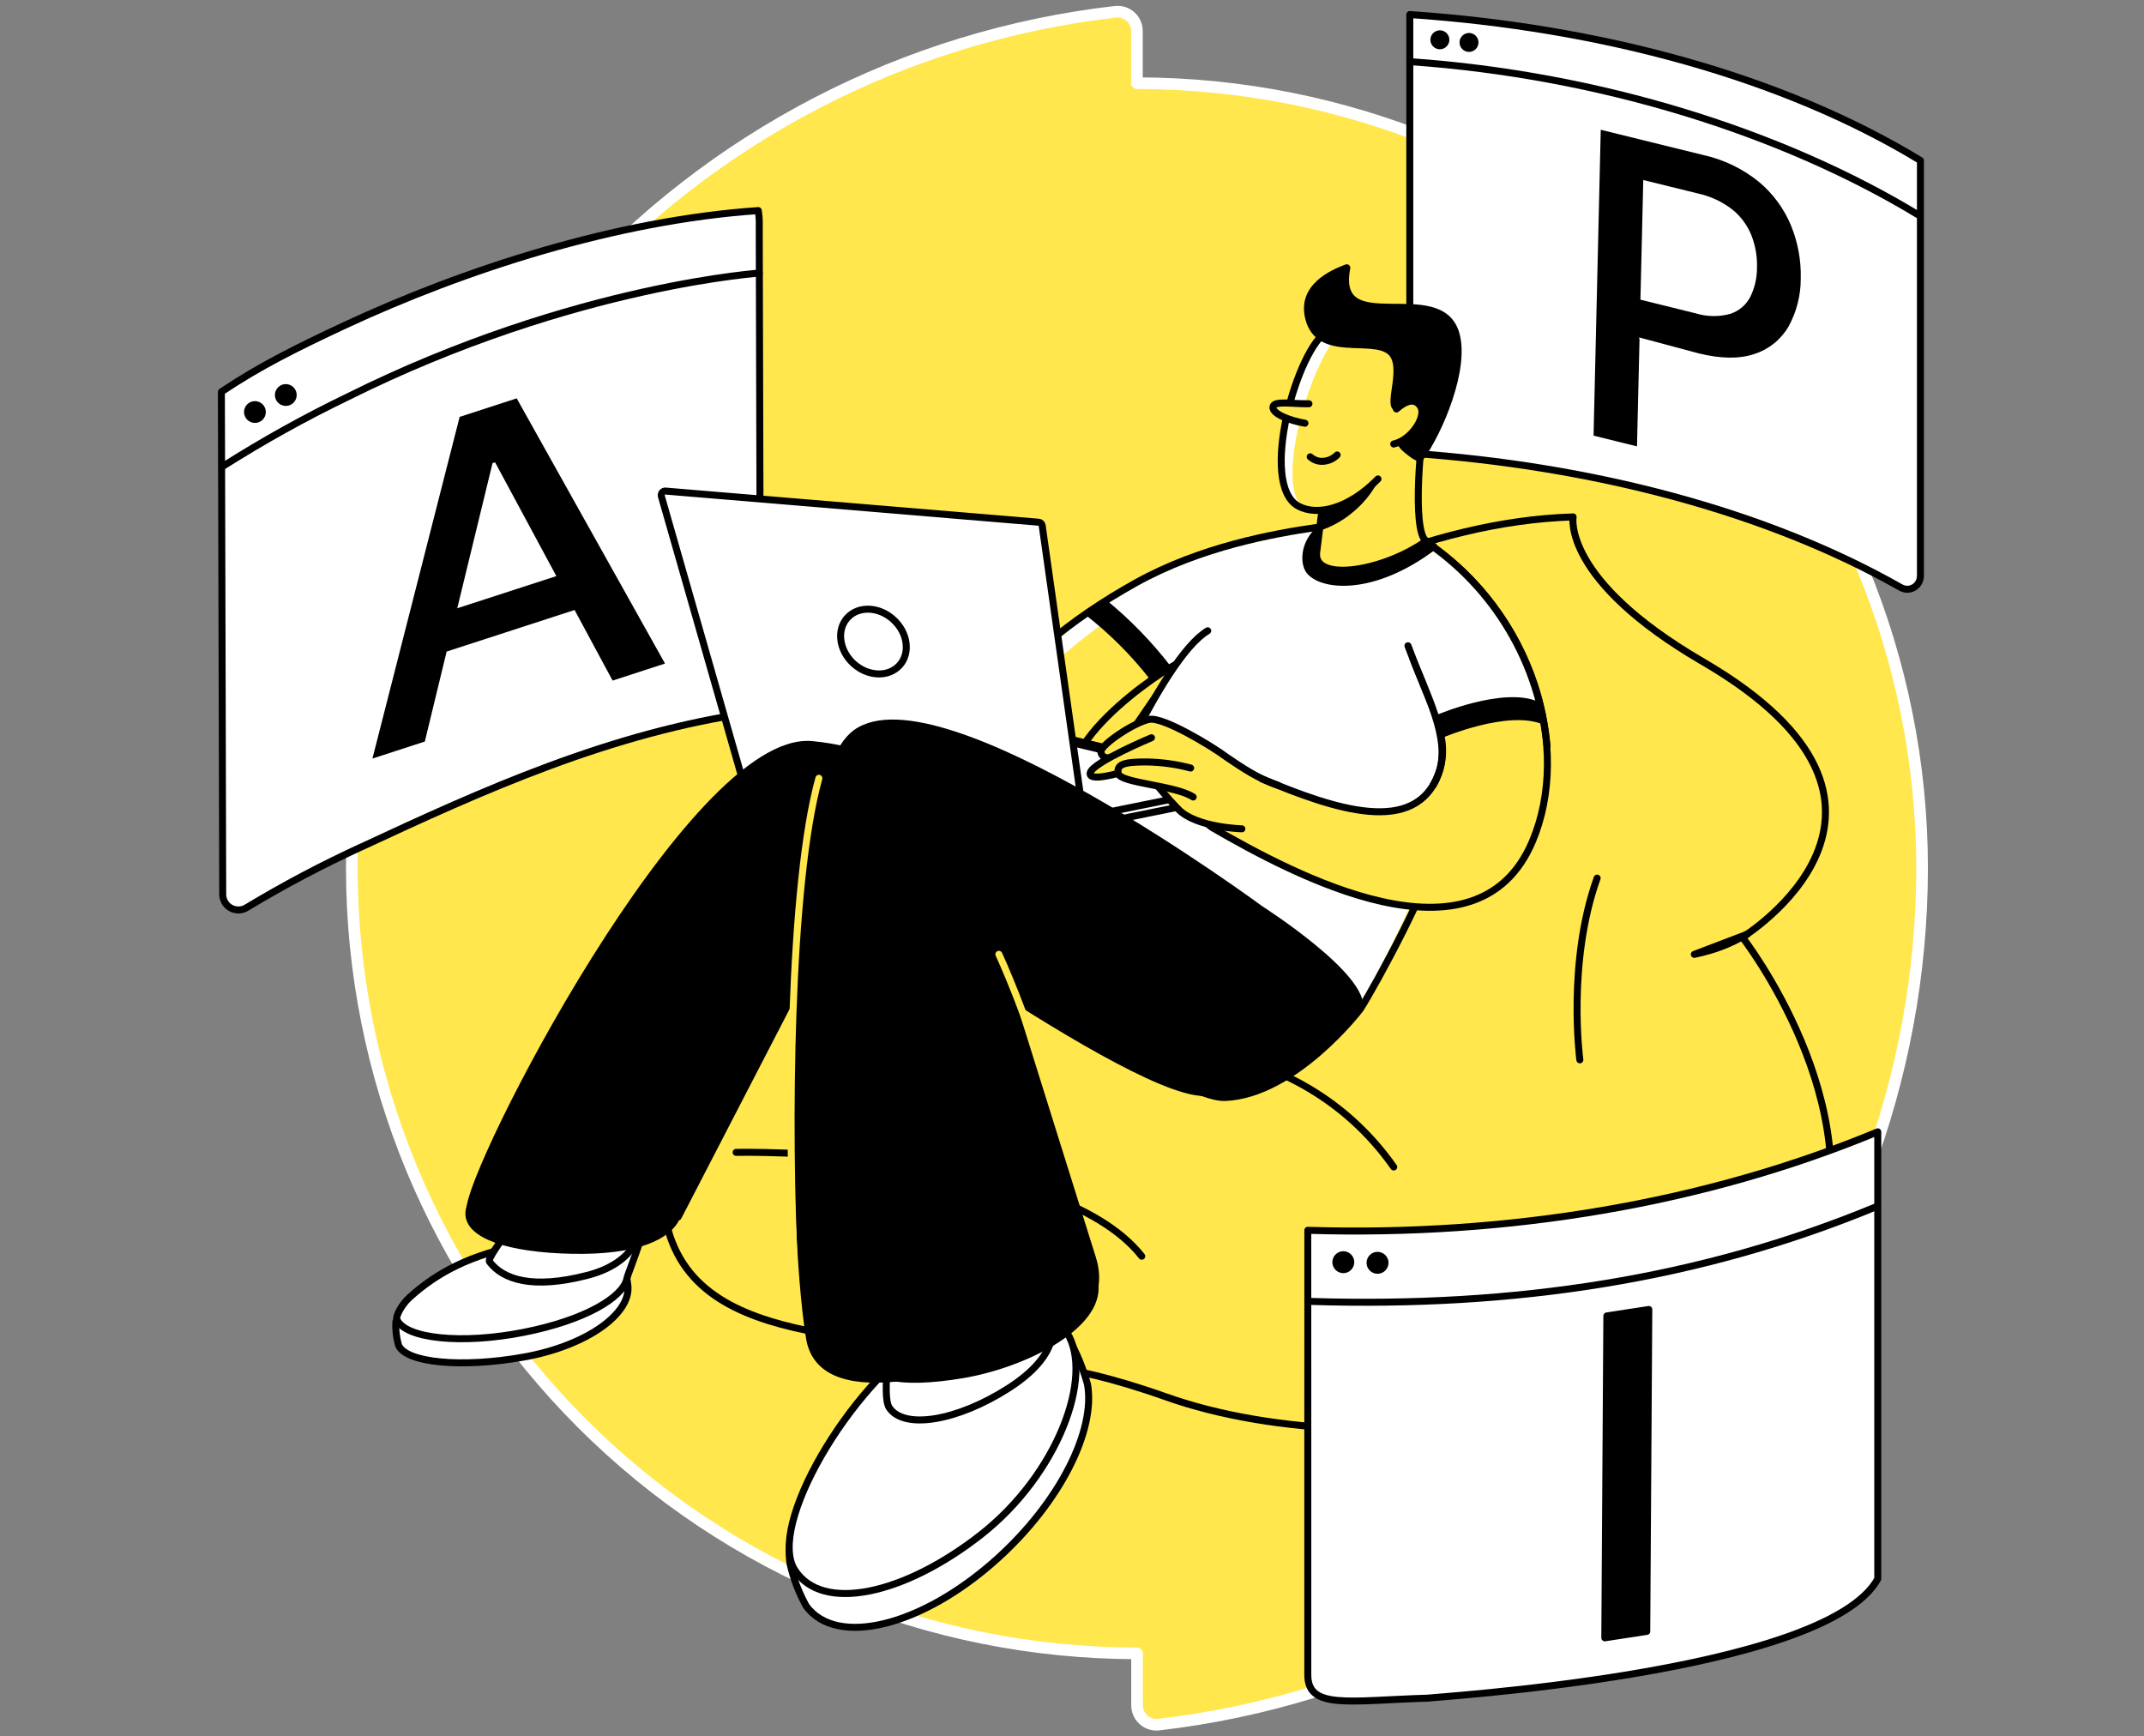 <svg width="368" height="298" viewBox="0 0 368 298" fill="none" xmlns="http://www.w3.org/2000/svg">
<rect x="0" y="0" width="368" height="298" fill="#808080" stroke="none"/>
<path d="M195.145 14.262V5.352C195.145 4.881 195.056 4.416 194.865 3.987C194.674 3.558 194.4 3.171 194.055 2.861C193.709 2.545 193.298 2.306 192.851 2.163C192.404 2.02 191.933 1.967 191.468 2.02C155.388 6.15 122.091 23.404 97.919 50.496C73.746 77.589 60.385 112.626 60.385 148.933C60.385 184.679 74.581 218.959 99.856 244.24C125.131 269.521 159.411 283.729 195.163 283.747V292.651C195.163 293.116 195.258 293.58 195.449 294.01C195.64 294.439 195.914 294.82 196.26 295.136C196.605 295.452 197.017 295.69 197.458 295.833C197.905 295.982 198.369 296.03 198.84 295.982C234.908 291.804 268.187 274.521 292.354 247.423C316.514 220.324 329.882 185.293 329.912 148.992C329.906 113.258 315.698 78.996 290.429 53.733C265.154 28.47 230.88 14.28 195.139 14.28V14.268L195.145 14.262Z" fill="#FFE74D" stroke="white" stroke-width="2" stroke-linecap="round" stroke-linejoin="round"/>
<path d="M270.011 88.716C270.011 88.716 268.08 99.473 292.252 113.544C335.299 138.599 299.07 160.852 299.07 160.852C299.07 160.852 321.652 189.84 311.764 215.872C301.889 241.922 237.227 252.923 200.074 239.711C181.354 233.066 173.744 234.335 173.744 234.335C173.744 234.335 181.396 234.633 155.305 230.95C129.189 227.285 102.573 225.545 118.45 179.697C134.326 133.849 168.112 139.004 168.112 139.004C168.112 139.004 220.271 90.176 270.005 88.716V88.704L270.011 88.716Z" stroke="black" stroke-width="1.2" stroke-linecap="round" stroke-linejoin="round"/>
<path d="M84.45 77.571L84.009 77.673L77.858 102.322L95.147 98.222L84.456 77.577L84.45 77.571Z" fill="#FFE74D"/>
<path d="M62.071 145.339C82.751 135.696 104.85 125.678 129.267 122.245C130.637 122.049 130.572 120.69 130.53 119.319L130.316 38.959C130.357 38.011 130.298 37.063 130.149 36.14C105.744 37.814 79.688 46.277 59.175 55.83C50.992 59.657 44.562 62.839 38 67.249L38.227 153.563C38.244 154.04 38.381 154.499 38.632 154.904C38.882 155.31 39.234 155.637 39.657 155.858C40.074 156.078 40.545 156.186 41.022 156.168C41.498 156.15 41.957 156.007 42.356 155.751C48.727 151.907 55.307 148.432 62.077 145.327L62.065 145.339H62.071Z" fill="white" stroke="black" stroke-width="1.2" stroke-linecap="round" stroke-linejoin="round"/>
<path d="M130.316 46.861C132.044 46.79 98.908 48.536 59.508 68.197C52.244 71.707 45.193 75.635 38.375 79.949" stroke="black" stroke-width="1.2" stroke-linecap="round" stroke-linejoin="round"/>
<path d="M76.678 111.816L98.622 104.688L105.148 116.804L114.141 113.878L88.687 68.364L78.895 71.546L63.925 130.184L72.918 127.263L76.666 111.81H76.678V111.816ZM84.539 79.484L84.98 79.347L95.493 98.871L78.484 104.39L84.539 79.484Z" fill="black"/>
<path d="M107.77 220.634C108.301 225.497 100.66 230.968 89.963 232.887C79.271 234.812 69.61 233.894 68.394 230.837C68.031 229.543 67.87 228.203 67.942 226.862C69.187 224.102 76.571 223.423 85.546 221.802C96.244 219.877 106.691 210.788 107.776 220.622V220.634H107.77Z" fill="white" stroke="black" stroke-width="1.2" stroke-miterlimit="10" stroke-linecap="round" stroke-linejoin="round"/>
<path d="M107.591 219.495C106.87 222.648 100.511 226.558 89.891 228.656C79.271 230.753 69.527 229.758 68.114 226.438C67.9 225.896 68.925 223.906 70.296 222.66C75.057 218.363 80.719 215.371 89.635 213.607C96.274 212.296 107.556 205.323 110.273 207.719C111.9 209.138 107.949 217.874 107.579 219.49H107.591V219.495Z" fill="white" stroke="black" stroke-width="1.2" stroke-miterlimit="10" stroke-linecap="round" stroke-linejoin="round"/>
<path d="M133.45 143.42C133.45 143.42 192.356 187.069 206.457 187.492C216.153 187.79 204.758 170.155 204.758 170.155L193.101 153.021L133.438 143.42H133.45V143.42Z" fill="black" stroke="black" stroke-width="1.2" stroke-linecap="round" stroke-linejoin="round"/>
<path d="M110.22 206.42C110.672 209.871 110.249 216.438 100.803 218.876C91.345 221.319 86.315 219.585 84.009 216.528C83.347 215.658 92.626 204.471 92.764 203.869C93.503 200.746 87.251 208.643 95.189 206.599C104.647 204.155 108.807 195.508 110.22 206.42V206.42Z" fill="white" stroke="black" stroke-width="1.2" stroke-miterlimit="10" stroke-linecap="round" stroke-linejoin="round"/>
<path d="M222.363 90.868C212.726 92.113 203.423 95.224 194.966 100.016C171.694 112.972 159.643 130.207 167.748 143.301L183.506 137.216C177.153 128.837 200.342 114.39 202.637 113.49" fill="#FFE74D"/>
<path d="M167.748 143.301L169.03 142.806C162.325 123.777 189.519 106.845 195.872 102.489L194.633 100.2C171.575 113.139 159.685 130.273 167.748 143.289V143.301V143.301Z" fill="white"/>
<path d="M187.278 104.718C189.507 104.503 194.686 111.208 197.881 116.333C199.394 115.272 200.992 114.325 202.642 113.496L226.702 90.701C219.473 91.738 206.129 93.794 194.966 100.016C192.338 101.476 189.77 103.049 187.272 104.73V104.718H187.278Z" fill="white"/>
<path d="M200.962 114.378C197.726 110.177 194.019 106.363 189.918 103.001C188.637 103.8 187.415 104.616 186.218 105.445C190.407 108.693 194.168 112.453 197.428 116.637C198.81 115.701 200.02 114.933 200.956 114.39V114.378H200.962Z" fill="black"/>
<path d="M225.981 90.522C218.763 91.559 206.129 93.806 194.966 100.016C171.694 112.984 159.643 130.207 167.748 143.301M185.604 138.146C177.582 129.242 199.979 114.706 202.267 113.812L185.604 138.146Z" stroke="black" stroke-width="1.2" stroke-linecap="round" stroke-linejoin="round"/>
<path d="M244.915 93.18L240.975 115.564C242.03 118.354 242.632 121.298 242.757 124.283L249.998 121.101L262.299 119.23C260.738 109.092 255.195 100.051 244.915 93.18V93.192V93.18Z" fill="white"/>
<path d="M214.896 97.936C200.044 109.819 187.29 141.507 185.687 148.742C193.971 148.998 226.976 162.843 232.232 174.476C234.867 170.268 244.611 151.71 245.594 145.774C247.644 133.467 249.241 135.124 249.688 127.335L244.944 94.479C243.723 93.472 242.382 92.608 240.957 91.916C233.037 88.031 248.151 96.38 225.671 91.523C219.485 94.008 220.367 93.079 214.902 97.93L214.896 97.936Z" fill="white"/>
<path d="M207.297 108.252C199.239 113.055 186.831 142.681 185.657 147.896C194.138 148.17 228.108 161.478 233.502 173.147C236.196 168.945 245.886 151.037 246.887 145.089C248.955 132.794 250.582 134.451 251.023 126.673L246.089 93.782C244.819 92.775 243.448 91.91 241.994 91.219C234.169 87.441 248.3 95.123 228.639 91.249" stroke="black" stroke-width="1.2" stroke-linecap="round" stroke-linejoin="round"/>
<path d="M183.5 229.842C184.853 232.285 185.914 234.877 186.659 237.571C188.077 245.48 181.962 257.787 171.145 267.537C158.267 279.14 143.594 282.77 138.373 275.624C137.098 273.323 136.162 270.856 135.59 268.288C134.404 260.361 141.567 251.29 152.223 241.666C165.102 230.062 178.255 222.696 183.482 229.842H183.494H183.5ZM137.062 125.821L167.635 123.002H167.754L213.275 134.028C213.328 134.039 213.382 134.069 213.423 134.105C213.465 134.141 213.495 134.194 213.513 134.248C213.531 134.302 213.537 134.361 213.525 134.415C213.513 134.469 213.489 134.522 213.453 134.57C213.4 134.629 213.334 134.665 213.257 134.677L180.663 141.292C180.603 141.31 180.544 141.31 180.484 141.292L136.996 126.471C136.925 126.447 136.859 126.399 136.818 126.334C136.776 126.268 136.758 126.191 136.764 126.119C136.77 126.048 136.806 125.97 136.859 125.916C136.913 125.863 136.984 125.827 137.056 125.821H137.062Z" fill="white" stroke="black" stroke-width="1.2" stroke-miterlimit="10" stroke-linecap="round" stroke-linejoin="round"/>
<path d="M137.062 127.418L167.635 124.599L167.754 124.611L213.275 135.637C213.346 135.655 213.412 135.696 213.459 135.756C213.507 135.816 213.531 135.887 213.531 135.965C213.531 136.042 213.501 136.114 213.453 136.173C213.406 136.233 213.34 136.274 213.263 136.286L180.663 142.89C180.604 142.908 180.544 142.908 180.484 142.89L136.997 128.068C136.943 128.05 136.895 128.02 136.859 127.973C136.824 127.931 136.794 127.877 136.782 127.824C136.77 127.77 136.77 127.71 136.782 127.657C136.8 127.603 136.824 127.555 136.865 127.514C136.919 127.46 136.991 127.424 137.062 127.412V127.418Z" fill="white" stroke="black" stroke-width="1.2" stroke-miterlimit="10" stroke-linecap="round" stroke-linejoin="round"/>
<path d="M135.924 126.048L166.497 123.229L166.598 123.241L212.13 134.266C212.202 134.284 212.267 134.326 212.315 134.385C212.363 134.445 212.387 134.516 212.387 134.594C212.387 134.671 212.357 134.743 212.309 134.802C212.261 134.862 212.19 134.904 212.112 134.922L179.519 141.531C179.459 141.549 179.4 141.549 179.34 141.531L135.852 126.709C135.781 126.685 135.715 126.638 135.679 126.572C135.638 126.506 135.62 126.429 135.626 126.357C135.632 126.286 135.667 126.208 135.721 126.155C135.775 126.101 135.846 126.065 135.924 126.059H135.936L135.924 126.048Z" fill="white" stroke="black" stroke-width="1.2" stroke-miterlimit="10" stroke-linecap="round" stroke-linejoin="round"/>
<path d="M113.509 85.134L127.699 134.719L186.033 140.637L178.881 90.194C178.857 90.045 178.786 89.902 178.679 89.801C178.565 89.699 178.422 89.634 178.273 89.622L114.224 84.276C114.117 84.27 114.01 84.288 113.909 84.33C113.807 84.371 113.724 84.437 113.652 84.52C113.587 84.604 113.539 84.705 113.515 84.812C113.491 84.92 113.497 85.027 113.527 85.134H113.515H113.509ZM183.13 228.697C187.833 236.135 181.545 253.049 168.368 263.383C155.203 273.705 141.079 276.834 136.389 269.396C131.692 261.964 145.578 238.09 159.512 229.108C167.808 223.775 178.446 221.271 183.142 228.691H183.13V228.697Z" fill="white" stroke="black" stroke-width="1.2" stroke-miterlimit="10" stroke-linecap="round" stroke-linejoin="round"/>
<path d="M231.887 169.309C231.887 169.309 234.515 171.657 229.956 176.586C222.351 184.81 209.407 197.135 176.187 167.771C138.093 134.087 147.045 149.6 147.045 149.6L116.394 208.857L80.654 207.725C80.153 201.354 118.819 125.827 139.386 127.788C156.89 129.462 162.57 140.005 177.767 148.116C200.545 160.274 231.875 169.303 231.875 169.303L231.887 169.309Z" fill="black" stroke="black" stroke-width="1.2" stroke-linecap="round" stroke-linejoin="round"/>
<path d="M244.634 92.894C263.318 105.385 269.707 128.604 263.032 144.38C253.491 166.931 222.226 150.226 208.024 141.996C206.713 141.155 202.255 136.024 200.747 133.765C198.477 130.374 196.665 133.694 197.046 131.983C197.517 129.802 213.733 132.967 216.85 133.765C229.062 138.861 242.972 143.605 246.929 132.722C249.134 126.667 245.522 121.178 242.483 112.912" fill="#FFE74D"/>
<path d="M193.429 179.494C193.429 179.494 222.458 176.478 239.223 200.281M244.634 92.9C263.318 105.391 269.707 128.61 263.032 144.386C253.491 166.937 222.226 150.232 208.024 142.002C206.713 141.161 202.255 136.03 200.747 133.771C198.477 130.38 196.665 133.7 197.046 131.989C197.517 129.808 213.733 132.973 216.85 133.771C229.062 138.867 242.972 143.611 246.929 132.728C249.134 126.673 245.522 121.184 242.483 112.918L244.634 92.9Z" stroke="black" stroke-width="1.2" stroke-linecap="round" stroke-linejoin="round"/>
<path d="M271.167 181.89C271.167 181.89 268.938 165.179 274.135 150.703L271.179 181.89H271.167V181.89Z" fill="#FFE74D"/>
<path d="M271.167 181.89C271.167 181.89 268.938 165.179 274.135 150.703" stroke="black" stroke-width="1.2" stroke-linecap="round" stroke-linejoin="round"/>
<path d="M116.191 208.78C114.743 212.231 109.129 214.787 98.241 214.579C87.364 214.37 80.391 211.974 80.481 208.208C80.558 204.453 87.638 200.746 98.527 200.949C109.403 201.163 117.848 204.817 116.179 208.78H116.191Z" fill="black" stroke="black" stroke-width="1.2" stroke-linecap="round" stroke-linejoin="round"/>
<path d="M179.209 223.256C181.682 227.1 182.01 232.523 173.142 238.221C164.286 243.912 155.096 245.408 152.611 241.552C150.144 237.708 157.188 201.658 166.05 195.961C174.906 190.269 176.73 219.4 179.203 223.25L179.209 223.256Z" fill="white" stroke="black" stroke-width="1.2" stroke-miterlimit="10" stroke-linecap="round" stroke-linejoin="round"/>
<path d="M187.928 220.384C188.804 227.559 175.866 234.139 165.18 235.932C154.488 237.726 148.236 236.463 147.45 231.927C143.957 212.07 151.937 216.712 162.629 214.918C173.321 213.125 187.38 215.818 187.934 220.378L187.928 220.384Z" fill="black" stroke="black" stroke-width="1.2" stroke-linecap="round" stroke-linejoin="round"/>
<path d="M233.329 173.373C233.329 173.373 222.184 187.856 210.301 188.35C202.291 188.684 172.039 166.502 172.039 166.502L187.505 215.902C189.573 222.452 185.633 226.933 179.239 229.466C166.98 234.329 141.156 242.858 138.957 229.675C135.614 209.632 134.517 134.761 146.913 125.791C161.27 115.392 216.32 156.025 216.32 156.025C216.32 156.025 234.813 167.819 233.323 173.379H233.335L233.329 173.373Z" fill="black" stroke="black" stroke-width="1.2" stroke-linecap="round" stroke-linejoin="round"/>
<path d="M171.449 163.778C171.449 163.778 176.42 174.482 180.055 187.492" stroke="#FFE74D" stroke-width="1.2" stroke-linecap="round" stroke-linejoin="round"/>
<path d="M43.757 72.583C44.252 72.583 44.728 72.386 45.08 72.035C45.432 71.683 45.628 71.206 45.628 70.712C45.628 70.217 45.432 69.74 45.08 69.389C44.728 69.037 44.252 68.84 43.757 68.84C43.262 68.84 42.786 69.037 42.434 69.389C42.082 69.74 41.886 70.217 41.886 70.712C41.886 71.206 42.082 71.683 42.434 72.035C42.786 72.386 43.262 72.583 43.757 72.583ZM49.055 69.663C49.55 69.663 50.027 69.466 50.378 69.115C50.73 68.763 50.927 68.286 50.927 67.791C50.927 67.297 50.73 66.82 50.378 66.469C50.027 66.117 49.55 65.92 49.055 65.92C48.561 65.92 48.084 66.117 47.732 66.469C47.381 66.82 47.184 67.297 47.184 67.791C47.184 68.286 47.381 68.763 47.732 69.115C48.084 69.466 48.561 69.663 49.055 69.663Z" fill="black"/>
<path d="M245.064 291.447C244.539 291.31 313.29 287.347 322.301 270.975V194.244C292.616 206.569 258.789 212.207 224.473 211.146C224.491 211.253 224.455 278.961 224.473 287.293C224.371 293.473 231.452 291.846 245.064 291.435V291.447V291.447Z" fill="white" stroke="black" stroke-width="1.2" stroke-linecap="round" stroke-linejoin="round"/>
<path d="M322.242 207.016C291.996 219.567 259.963 224.43 225.003 223.351" stroke="black" stroke-width="1.2" stroke-linecap="round" stroke-linejoin="round"/>
<path d="M329.626 98.883V27.546C306.103 13.219 274.701 4.708 241.982 2.497V77.768C273.175 79.89 303.165 87.709 326.264 100.838C326.61 101.029 326.997 101.13 327.385 101.13C327.778 101.13 328.16 101.023 328.499 100.82C328.839 100.624 329.119 100.337 329.316 99.998C329.512 99.658 329.614 99.271 329.614 98.877H329.62L329.626 98.883Z" fill="white" stroke="black" stroke-width="1.2" stroke-linecap="round" stroke-linejoin="round"/>
<path d="M307.408 38.684C306.192 35.776 304.303 33.207 301.883 31.193C299.106 28.946 295.858 27.379 292.372 26.61L274.755 22.271L273.521 74.764L280.977 76.606L281.412 58.149L281.352 58.131L281.656 51.462L281.567 51.426L282.055 30.895L291.418 33.201C293.587 33.672 295.632 34.62 297.384 35.991C298.82 37.165 299.946 38.69 300.632 40.431C301.317 42.195 301.633 44.078 301.573 45.973C301.573 47.731 301.174 49.453 300.393 51.009C299.666 52.374 298.439 53.399 296.966 53.87C295.012 54.4 292.956 54.364 291.025 53.768L281.567 51.432L280.512 57.684L291.549 60.64C295.375 61.587 298.57 61.623 301.138 60.747C303.606 59.961 305.674 58.28 306.979 56.057C308.367 53.536 309.094 50.699 309.083 47.827C309.166 44.692 308.594 41.575 307.402 38.684H307.408Z" fill="black"/>
<path d="M329.447 36.992C306.019 22.742 274.54 12.837 241.976 10.579" stroke="black" stroke-width="1.2" stroke-linecap="round" stroke-linejoin="round"/>
<path d="M247.143 8.457C247.573 8.457 247.99 8.284 248.294 7.98C248.598 7.676 248.77 7.259 248.77 6.83C248.77 6.401 248.604 5.984 248.294 5.68C247.996 5.376 247.579 5.203 247.143 5.203C246.708 5.203 246.303 5.376 245.993 5.68C245.689 5.984 245.516 6.401 245.516 6.83C245.516 7.259 245.683 7.676 245.993 7.98C246.297 8.284 246.708 8.457 247.143 8.457ZM252.144 8.91C252.573 8.91 252.99 8.737 253.294 8.433C253.598 8.129 253.771 7.712 253.771 7.283C253.771 6.854 253.604 6.437 253.294 6.133C252.996 5.829 252.579 5.656 252.144 5.656C251.709 5.656 251.303 5.829 250.993 6.133C250.689 6.437 250.517 6.854 250.517 7.283C250.517 7.712 250.684 8.129 250.993 8.433C251.297 8.737 251.709 8.91 252.144 8.91ZM230.57 218.5C231.07 218.5 231.547 218.304 231.899 217.946C232.25 217.594 232.453 217.112 232.453 216.617C232.453 216.122 232.256 215.64 231.899 215.288C231.547 214.936 231.064 214.734 230.57 214.734C230.075 214.734 229.592 214.93 229.241 215.288C228.889 215.64 228.686 216.122 228.686 216.617C228.686 217.112 228.883 217.594 229.241 217.946C229.592 218.298 230.075 218.5 230.57 218.5ZM236.44 218.608C236.94 218.608 237.417 218.411 237.775 218.053C238.126 217.702 238.329 217.219 238.329 216.724C238.329 216.23 238.132 215.747 237.775 215.395C237.423 215.044 236.94 214.841 236.44 214.841C235.939 214.841 235.462 215.038 235.111 215.395C234.759 215.747 234.557 216.23 234.557 216.724C234.557 217.219 234.753 217.702 235.111 218.053C235.462 218.405 235.945 218.608 236.44 218.608Z" fill="black"/>
<path d="M263.86 120.368L263.765 119.701C262.007 113.568 257.257 102.388 244.73 93.001L239.885 104.539L246.72 122.662C246.72 122.662 257.919 117.901 263.86 120.374V120.368Z" fill="white"/>
<path d="M263.771 119.694L263.86 120.362C257.913 117.889 246.72 122.651 246.72 122.651L247.608 126.596C247.608 126.596 258.813 121.822 264.76 124.301C264.558 122.74 264.23 121.202 263.777 119.694H263.771ZM244.766 92.846L246.595 94.145C235.772 102.399 226.517 101.345 224.234 98.269C223.275 96.988 223.013 93.812 225.349 91.142C231.571 88.549 239.455 91.732 239.551 91.112L244.777 92.846H244.766V92.846Z" fill="black"/>
<path d="M237.679 81.004C231.368 87.786 226.13 88.597 222.888 86.88C215.867 83.186 222.786 59.43 227.9 56.79L239.026 59.245L244.915 62.708L243.437 70.909L243.848 75.146L237.685 81.004H237.679Z" fill="#FFE74D"/>
<path d="M227.906 56.796C222.786 59.43 215.873 83.18 222.888 86.88C223.203 87.047 223.519 87.178 223.841 87.292C218.912 83.662 224.079 65.247 228.692 58.757L227.906 56.784V56.796Z" fill="white"/>
<path d="M224.884 78.394C225.206 78.692 225.593 78.912 226.01 79.043C226.428 79.175 226.875 79.21 227.31 79.151C228.138 79.049 228.925 78.68 229.509 78.078" stroke="black" stroke-width="1.2" stroke-linecap="round" stroke-linejoin="round"/>
<path d="M244.879 70.73C243.836 73.882 242.274 91.201 244.783 92.846C237.483 98.055 225.671 99.926 225.975 94.968L227.047 86.398L238.317 73.662C240.379 73.328 242.829 71.081 244.879 70.736V70.73Z" fill="#FFE74D"/>
<path d="M231.16 45.955C228.794 46.861 223.192 49.209 224.652 54.692C226.457 61.498 235.421 57.672 238.597 60.312C241.434 62.678 238.055 69.579 239.783 70.014C242.936 69.836 240.54 73.477 240.695 75.396C239.861 76.028 241.249 77.071 242.394 77.941C242.799 78.239 243.246 78.483 243.735 78.65C247.09 73.996 251.649 63.191 249.885 57.237C247.048 47.684 228.752 58.536 231.166 45.955H231.16Z" fill="black" stroke="black" stroke-width="1.2" stroke-linecap="round" stroke-linejoin="round"/>
<path d="M244.879 70.73C243.836 73.882 242.274 91.201 244.783 92.846C237.483 98.055 225.671 99.926 225.975 94.968L226.892 87.614" stroke="black" stroke-width="1.2" stroke-linecap="round" stroke-linejoin="round"/>
<path d="M239.688 70.187C241.482 68.608 242.948 68.376 243.8 69.722C244.914 71.487 242.239 75.539 239.217 76.201" fill="#FFE74D"/>
<path d="M239.688 70.188C241.482 68.608 242.948 68.376 243.8 69.723C244.915 71.487 242.239 75.539 239.217 76.201M227.906 56.796C222.786 59.43 215.873 83.18 222.888 86.881C226.13 88.585 231.469 87.345 236.523 82.196" stroke="black" stroke-width="1.2" stroke-linecap="round" stroke-linejoin="round"/>
<path d="M226.624 91.04C228.508 90.415 230.272 89.461 231.821 88.221C233.824 86.672 235.457 84.693 236.607 82.435C233.955 85.087 230.576 86.892 226.892 87.614C226.743 88.746 226.773 89.908 226.636 91.046H226.624V91.04Z" fill="black"/>
<path d="M224.669 69.293C221.779 69.341 218.674 68.721 218.495 69.818C218.299 71.034 221.481 72.214 223.99 72.637" fill="#FFE74D"/>
<path d="M224.669 69.293C221.779 69.341 218.674 68.721 218.495 69.818C218.299 71.034 221.481 72.214 223.99 72.637M244.634 92.9C250.511 96.845 255.427 102.042 259.039 108.121C262.657 114.2 264.874 121 265.541 128.044M126.352 197.766C126.352 197.766 181.092 196.753 195.974 215.592M245.981 134.767C246.363 134.117 246.673 133.438 246.923 132.734C249.122 126.679 244.718 119.087 241.661 110.826M290.816 163.79C294.404 163.01 296.698 162.128 299.905 160.328L290.816 163.79Z" stroke="black" stroke-width="1.2" stroke-linecap="round" stroke-linejoin="round"/>
<path d="M202.529 131.93L214.252 132.818L217.953 135.315L216.54 138.42L202.535 131.93H202.523H202.529ZM197.398 133.229C198.9 135.202 200.503 137.085 202.231 138.861C205.277 142.043 213.149 142.234 213.149 142.234" fill="#FFE74D"/>
<path d="M197.404 133.235C198.906 135.208 200.509 137.091 202.237 138.867C205.283 142.049 213.155 142.24 213.155 142.24" stroke="black" stroke-width="1.2" stroke-linecap="round" stroke-linejoin="round"/>
<path d="M218.418 134.445C215.676 133.157 213.036 131.656 210.527 129.951C207.953 128.026 199.716 123.05 197.285 123.461C194.847 123.866 188.727 127.901 188.953 129.099C189.18 130.303 190.55 130.052 190.55 130.052" fill="#FFE74D"/>
<path d="M219.353 134.761C216.028 133.7 213.036 131.65 210.533 129.945C207.959 128.02 199.722 123.044 197.291 123.455C194.853 123.86 188.733 127.895 188.959 129.093C189.186 130.297 190.556 130.046 190.556 130.046" stroke="black" stroke-width="1.2" stroke-linecap="round" stroke-linejoin="round"/>
<path d="M197.642 126.608C197.642 126.608 187.731 130.75 187.147 132.573C186.575 134.397 192.72 132.496 192.72 132.496" fill="#FFE74D"/>
<path d="M197.642 126.608C197.642 126.608 187.731 130.75 187.147 132.573C186.575 134.397 192.72 132.496 192.72 132.496" stroke="black" stroke-width="1.2" stroke-linecap="round" stroke-linejoin="round"/>
<path d="M204.365 131.811C201.909 131.161 199.383 130.809 196.838 130.768C193.041 130.75 191.593 131.125 191.939 132.758C192.273 134.397 201.76 134.778 204.8 136.781" fill="#FFE74D"/>
<path d="M204.365 131.811C201.909 131.161 199.383 130.809 196.838 130.768C193.041 130.75 191.593 131.125 191.939 132.758C192.273 134.397 201.76 134.778 204.8 136.781" stroke="black" stroke-width="1.2" stroke-linecap="round" stroke-linejoin="round"/>
<path d="M282.651 279.98L275.452 281.083L275.804 225.837L283.003 224.734L282.651 279.98Z" fill="black" stroke="black" stroke-width="1.2" stroke-miterlimit="10" stroke-linecap="round" stroke-linejoin="round"/>
<path d="M136.418 218.566C135.113 194.066 135.53 151.591 140.554 133.569" stroke="#FFE74D" stroke-width="1.2" stroke-linecap="round" stroke-linejoin="round"/>
<path d="M154.387 114.2C156.288 112.132 155.829 108.61 153.362 106.351C150.895 104.08 147.354 103.937 145.459 106.017C143.558 108.085 144.011 111.595 146.472 113.866C148.94 116.125 152.48 116.274 154.381 114.2H154.387Z" fill="white" stroke="black" stroke-width="1.2" stroke-miterlimit="10" stroke-linecap="round" stroke-linejoin="round"/>
</svg>
